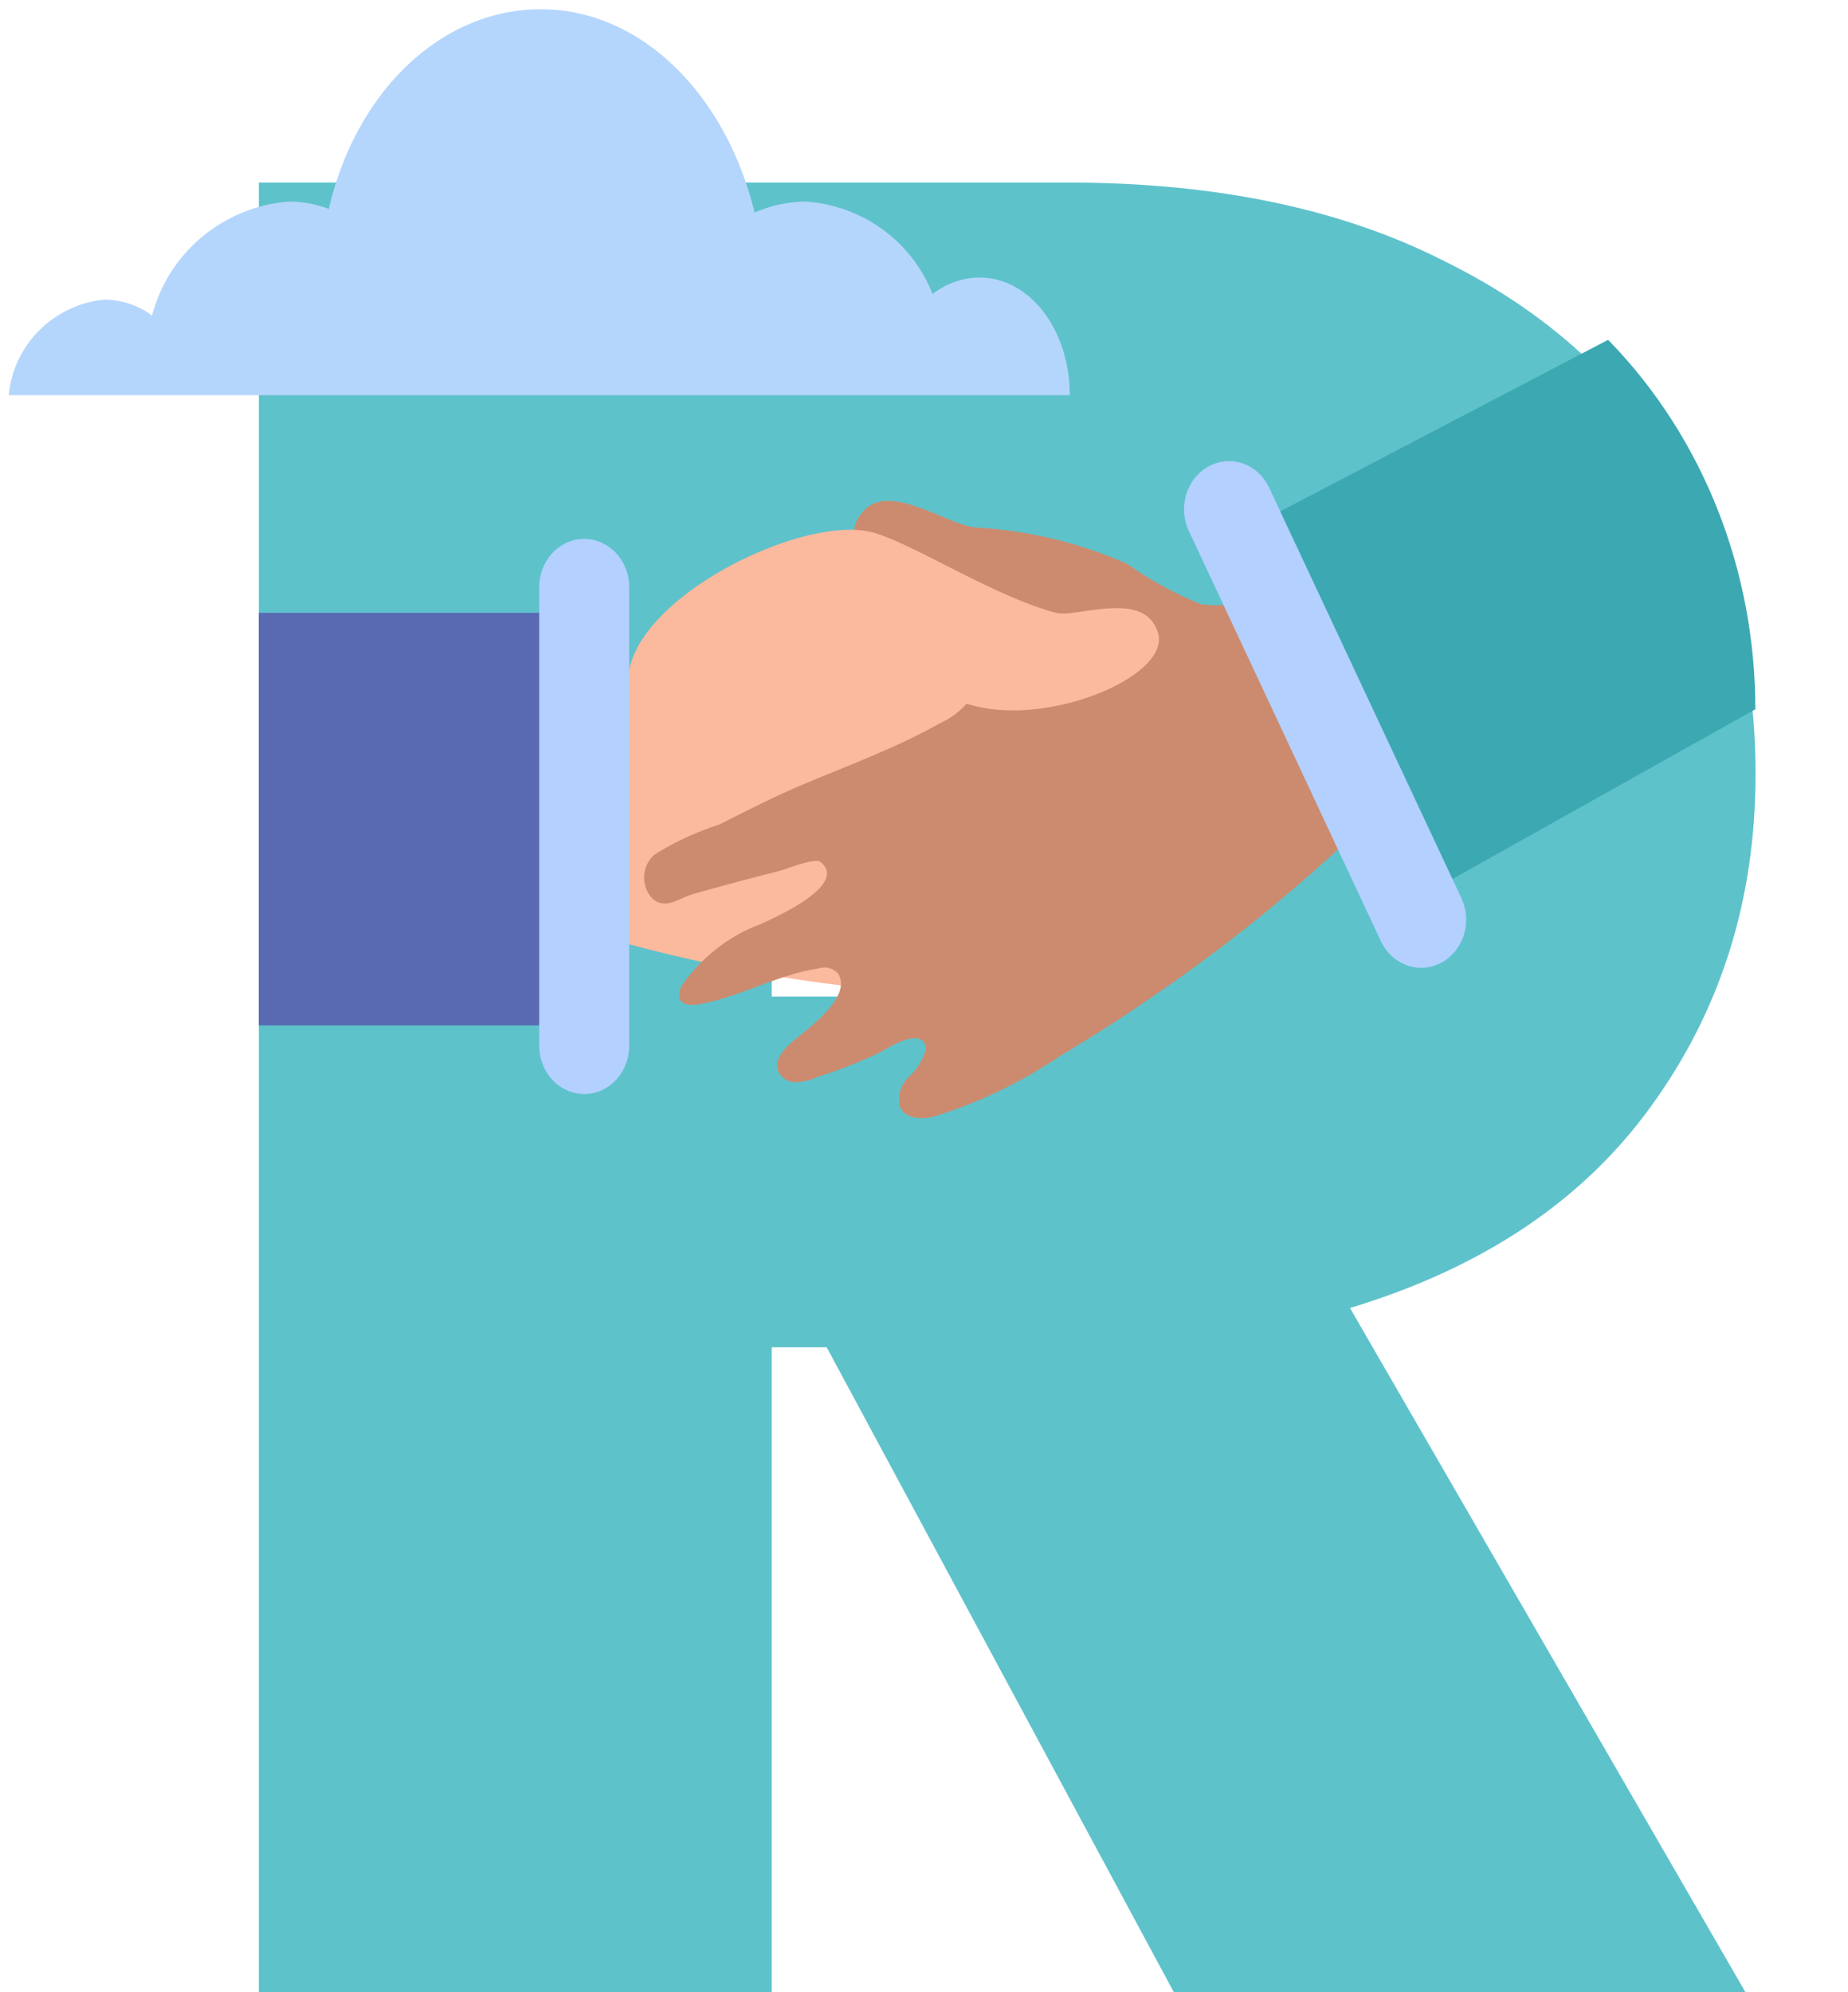 <svg width="180" height="194" fill="none" xmlns="http://www.w3.org/2000/svg"><g filter="url(#a)"><path d="m116.2 193.453-35.68-66.265h-5.353v66.265H25.214V13.773h78.753c14.442 0 26.676 2.55 36.7 7.647 10.025 4.927 17.586 11.809 22.683 20.644 5.097 8.665 7.646 18.435 7.646 29.31 0 12.233-3.398 23.022-10.194 32.367-6.627 9.175-16.397 15.717-29.31 19.624l40.524 70.088H116.2zM75.167 93.037H99.89c6.796 0 11.894-1.615 15.292-4.843 3.398-3.228 5.097-7.9 5.097-14.017 0-5.777-1.784-10.28-5.352-13.508-3.398-3.398-8.41-5.097-15.037-5.097H75.167v37.465z" fill="#5EC2CB"/></g><path d="M95.408 27.026a7.506 7.506 0 0 0-4.574 1.611 14.153 14.153 0 0 0-4.87-6.3 14.345 14.345 0 0 0-7.53-2.707 12.614 12.614 0 0 0-4.935 1.073C70.73 9.25 62.484.9 52.673.9S34.616 9.07 32.028 20.345a11.045 11.045 0 0 0-3.913-.715 15.06 15.06 0 0 0-8.44 3.44 14.837 14.837 0 0 0-4.862 7.655 7.932 7.932 0 0 0-4.695-1.551 10.45 10.45 0 0 0-6.312 3.012A10.28 10.28 0 0 0 .85 38.48h103.347c0-6.383-3.912-11.454-8.788-11.454z" fill="#B5D6FC"/><path d="M63.17 64.141c2.077-1.703 17.291-13.837 19.32-12.21 1.231 1.058 6.858 10.326 8.476 10.326 5.167-.103 10.326-.49 15.456-1.162 2.68-.232 5.336-.284 8.017-.335a27.151 27.151 0 0 1 6.569-.465 2.57 2.57 0 0 1 1.077.475c.321.241.589.556.783.922a3.012 3.012 0 0 1 .168 2.424c-.7 1.471-2.197 1.11-3.477 1.394-2.922.62-5.82 1.316-8.718 2.04-.628.18-3.598.464-3.912 1.16-1.522 3.357 6.496 2.583 7.752 2.583a15.25 15.25 0 0 1 9.345 1.73c.196.105.368.254.505.437.138.182.237.394.292.62 0 .724-.724 1.162-1.376 1.395-3.888 1.29-8.114 1.084-12.075 2.581-.628.233-1.328.62-1.449 1.291-.41 2.762 4.83 3.46 6.569 3.847 1.086.232 2.415.645 2.608 1.781a2.05 2.05 0 0 1-.226 1.104 1.878 1.878 0 0 1-.764.78 4.925 4.925 0 0 1-2.101.569c-2.122.42-4.268.688-6.424.8-1.038 0-4.057-.258-4.371 1.187-.025.287.053.573.217.8a5.592 5.592 0 0 0 2.584 1.55c.942.387 1.908 1.11 1.956 2.168.049 1.059-1.376 2.091-2.584 2.427a43.826 43.826 0 0 1-13.499.568c-4.83-.18-9.466-.62-14.175-1.265A147.39 147.39 0 0 1 61.19 91.92c-5.313-1.42-11.301-3.434-14.49-8.365a22.24 22.24 0 0 1-2.197-4.544 22.451 22.451 0 0 1-1.666-6.453c-.243-2.269.355-4.549 1.666-6.351.17-.251.394-.455.652-.594a2.263 2.263 0 0 1 1.111 0 52.714 52.714 0 0 0 8.477 1.162c2.993.052 5.931-.866 8.427-2.634z" fill="#FBB99D"/><path d="M56.917 59.675H25.212v40.17h31.705v-40.17z" fill="#5969B2"/><path d="M117.025 58.85a35.065 35.065 0 0 1-7.244-3.95 42.33 42.33 0 0 0-14.78-3.537c-2.8-.284-8.331-4.415-10.867-1.627-4.177 4.544 6.835 8.726 8.863 10.533a6.07 6.07 0 0 1 2.13 3.028 6.492 6.492 0 0 1 .043 3.788c-.835 1.493-2.096 2.66-3.598 3.33-4.588 2.582-9.514 4.311-14.296 6.376-2.415 1.059-4.83 2.298-7.245 3.511a28.034 28.034 0 0 0-6.206 2.866c-.317.249-.579.57-.766.94a3.015 3.015 0 0 0-.12 2.428c.15.389.378.738.669 1.02 1.231.982 2.414 0 3.694-.438 2.874-.826 5.748-1.575 8.646-2.323.628-.155 3.429-1.317 3.984-.852 2.778 2.271-4.685 5.498-5.844 6.04-3.034 1.12-5.69 3.178-7.63 5.912a1.711 1.711 0 0 0-.265.629 1.765 1.765 0 0 0-.001.688c.241.671 1.135.697 1.81.594 4.034-.697 7.728-2.917 11.761-3.511.317-.102.654-.113.976-.031.322.082.619.252.86.496 1.521 2.271-2.922 5.395-4.275 6.557-.87.748-1.883 1.755-1.57 2.865.136.354.367.655.663.867.297.212.647.323 1.004.321.722 0 1.438-.158 2.1-.465a49.97 49.97 0 0 0 6.086-2.375c.918-.49 3.526-2.194 4.395-1.033a1.02 1.02 0 0 1 .145.827 5.886 5.886 0 0 1-1.666 2.581c-.37.35-.644.803-.789 1.309a3.058 3.058 0 0 0-.032 1.557c.507 1.187 2.101 1.239 3.309.955a46.23 46.23 0 0 0 12.34-5.938c4.153-2.452 8.21-5.163 12.074-7.925a157.996 157.996 0 0 0 14.997-12.211c4.153-3.821 8.693-8.468 9.659-14.483a24.086 24.086 0 0 0 0-5.163 23.073 23.073 0 0 0-1.207-6.557c-.738-2.142-2.228-3.893-4.154-4.88a1.555 1.555 0 0 0-.821-.206 1.99 1.99 0 0 0-1.014.49 60.79 60.79 0 0 1-7.1 5.163 14.249 14.249 0 0 1-8.718 1.833z" fill="#CC8B6E"/><path d="m137.566 87.781 33.409-18.717c0-13.548-5.079-26.389-14.152-35.78l-.188-.194-35.888 18.77 16.819 35.921z" fill="#3CA8B2"/><path d="M61.29 65.252a59.084 59.084 0 0 1 14.489 3.459c6.327 2.582 11.543-2.014 19.053 0 7.511 2.014 19.32-2.943 17.943-7.151-1.376-4.208-7.873-1.368-9.901-1.885-6.206-1.626-14.49-7.099-18.16-7.9-6.665-1.47-22 5.964-23.425 13.477z" fill="#FBB99D"/><path d="M56.917 106.531c-1.161 0-2.275-.491-3.099-1.367a4.864 4.864 0 0 1-1.296-3.305V57.145a4.866 4.866 0 0 1 1.296-3.305c.824-.876 1.938-1.367 3.1-1.367 1.157.007 2.265.501 3.083 1.376a4.867 4.867 0 0 1 1.288 3.296v44.714A4.864 4.864 0 0 1 60 105.155c-.818.875-1.926 1.37-3.084 1.376zM140.378 93.752c1.038-.554 1.828-1.525 2.199-2.7a4.991 4.991 0 0 0-.219-3.573L123.619 47.49a4.652 4.652 0 0 0-1.046-1.442 4.311 4.311 0 0 0-1.483-.904 4.11 4.11 0 0 0-3.34.255c-1.039.56-1.829 1.536-2.196 2.717a4.996 4.996 0 0 0 .24 3.582l18.716 39.963c.523 1.105 1.433 1.945 2.532 2.336a4.136 4.136 0 0 0 3.336-.245z" fill="#B3D0FF"/><defs><filter id="a" x="25.214" y="13.774" width="146.802" height="183.679" filterUnits="userSpaceOnUse" color-interpolation-filters="sRGB"><feFlood flood-opacity="0" result="BackgroundImageFix"/><feBlend in="SourceGraphic" in2="BackgroundImageFix" result="shape"/><feColorMatrix in="SourceAlpha" values="0 0 0 0 0 0 0 0 0 0 0 0 0 0 0 0 0 0 127 0" result="hardAlpha"/><feOffset dy="4"/><feGaussianBlur stdDeviation="2"/><feComposite in2="hardAlpha" operator="arithmetic" k2="-1" k3="1"/><feColorMatrix values="0 0 0 0 0 0 0 0 0 0 0 0 0 0 0 0 0 0 0.25 0"/><feBlend in2="shape" result="effect1_innerShadow_1009_3622"/></filter></defs></svg>